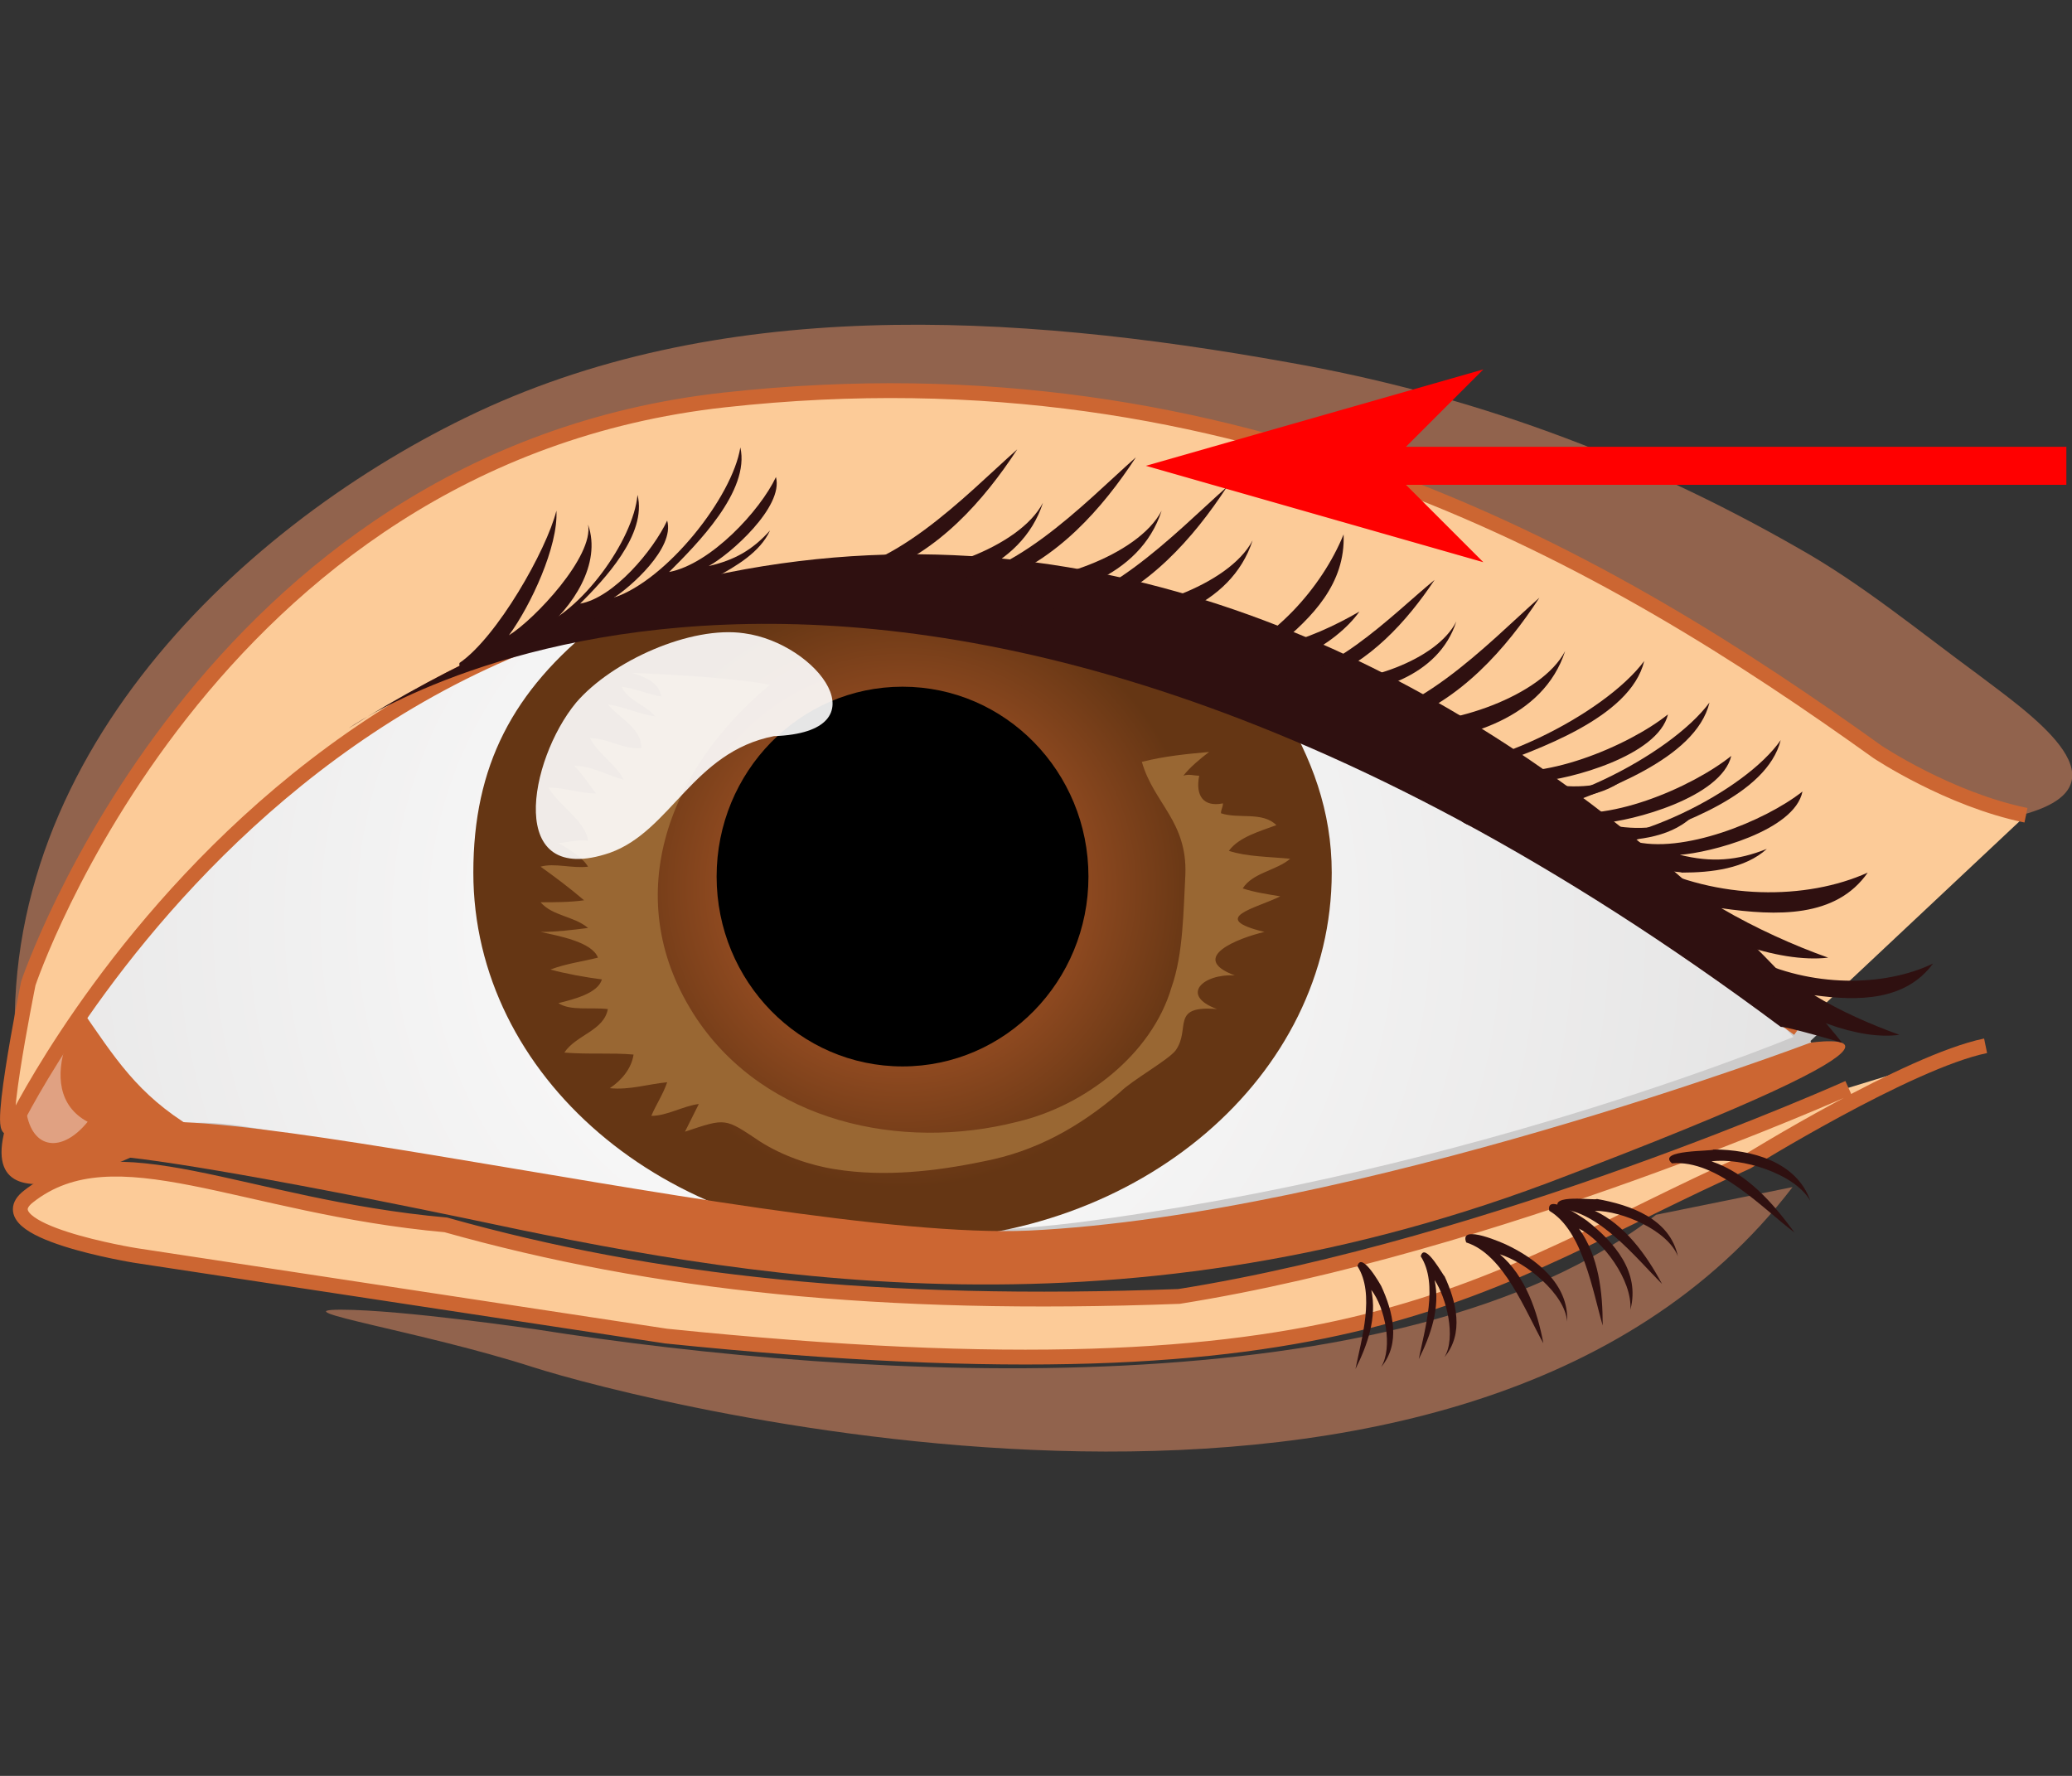 <?xml version="1.0" encoding="UTF-8" standalone="no"?>
<!-- Generator: Adobe Illustrator 21.0.0, SVG Export Plug-In . SVG Version: 6.00 Build 0)  -->

<svg
   version="1.0"
   id="Capa_1"
   x="0px"
   y="0px"
   viewBox="0 0 350 300"
   xml:space="preserve"
   sodipodi:docname="03519.svg"
   inkscape:version="1.3.2 (091e20e, 2023-11-25, custom)"
   width="350"
   height="300"
   inkscape:export-filename="03519.png"
   inkscape:export-xdpi="96"
   inkscape:export-ydpi="96"
   xmlns:inkscape="http://www.inkscape.org/namespaces/inkscape"
   xmlns:sodipodi="http://sodipodi.sourceforge.net/DTD/sodipodi-0.dtd"
   xmlns="http://www.w3.org/2000/svg"
   xmlns:svg="http://www.w3.org/2000/svg"
   xmlns:i="&amp;#38;ns_ai;"><rect x="0" y="0" width="350" height="300" fill="#333333" stroke="none"/><defs
   id="defs101" /><sodipodi:namedview
   id="namedview101"
   pagecolor="#ffffff"
   bordercolor="#000000"
   borderopacity="0.25"
   inkscape:showpageshadow="2"
   inkscape:pageopacity="0.0"
   inkscape:pagecheckerboard="0"
   inkscape:deskcolor="#d1d1d1"
   inkscape:zoom="0.62913905"
   inkscape:cx="103.31579"
   inkscape:cy="66.757897"
   inkscape:window-width="1920"
   inkscape:window-height="991"
   inkscape:window-x="-11"
   inkscape:window-y="-11"
   inkscape:window-maximized="1"
   inkscape:current-layer="g101" />
<style
   type="text/css"
   id="style1">
	.st0{fill:#FCCB98;}
	.st1{fill:none;stroke:#FFCC05;stroke-width:4;stroke-miterlimit:10;}
	.st2{opacity:0.48;fill:#F69668;}
	.st3{fill:url(#SVGID_1_);stroke:#CCCBCB;}
	.st4{fill:url(#SVGID_2_);}
	.st5{fill:#CC6632;}
	.st6{fill:#996733;}
	.st7{opacity:0.9;fill:#FFFFFF;}
	.st8{opacity:0.39;fill:#FFFFFF;}
	.st9{fill:#FCCB98;stroke:#CC6632;stroke-width:0.75;}
	.st10{fill:#2F1010;}
	.st11{fill:#996733;stroke:#996733;stroke-width:0.5;stroke-miterlimit:10;}
	.st12{fill:#663817;}
	.st13{fill:#1D5EBC;}
</style>
<g
   i:extraneous="self"
   id="g101"
   transform="translate(9.934)">
		
		
		
		
		
		
		
		
		
		
		
		
		
		
		
		
		<g
   id="g102"
   transform="matrix(3.341,0,0,3.341,-68.964,-174.329)"><path
     class="st9"
     d="m 118.059,105.057 c -3.9,0.8 -12.066,5.869 -12.066,5.869 -13.681,6.118 -19.338,12.431 -54.647,8.809 L 24.531,115.661 c 0,0 -7.644,-1.226 -5.435,-2.975 4.372,-3.461 10.774,0.501 21.112,1.426 10.523,2.96 21.972,4.182 37.071,3.618 15.958,-2.536 33.845,-10.549 33.845,-10.549"
     id="path101"
     sodipodi:nodetypes="ccccsccc" /><path
     class="st2"
     d="M 18.6,107.1 C 16.7,91.2 29.5,79 41.2,73.3 53.9,67.1 68.9,68 82.8,70.5 c 9.1,1.6 17.6,4.7 25.8,9.4 3.2,1.8 6.1,4.2 9.1,6.4 2.5,1.9 7.5,5.3 2.8,6.9 -5.8,2.1 -17.8,-5.3 -23.1,-7.3 -8.6,-3.2 -17.1,-6.4 -26.3,-7.5 -12.1,-1.5 -24.9,1.8 -35.3,8 -6.4,3.8 -11,9.8 -15.7,15.5"
     id="path3" /><path
     class="st2"
     d="m 101.4,113.6 c -12.8,10 -40.1,8.4 -56.6,5.8 0,0 -6.8,-1 -9.9,-1 -3.1,0 4.1,1.1 9.7,2.9 5.6,1.8 47.1,12.6 63.7,-9.1"
     id="path4" /><g
     id="g12">
			<radialGradient
   id="SVGID_1_"
   cx="60.127"
   cy="98.642"
   r="94.167"
   gradientUnits="userSpaceOnUse">
				<stop
   offset="0"
   style="stop-color:#FFFFFF"
   id="stop4" />
				<stop
   offset="1"
   style="stop-color:#CCCBCB"
   id="stop5" />
			</radialGradient>
			<path
   class="st3"
   d="m 109.2,104.8 c 0,0 -17.1,-19.2 -38.8,-24.6 -44.3,-8.8 -49.7,25.5 -49.7,25.5 0,0 0.8,4.6 6.3,3.8 5.4,-0.8 24.6,7.5 45.1,5 20.4,-2.6 37.1,-9.7 37.1,-9.7 z"
   id="path5"
   style="fill:url(#SVGID_1_)" />
			<radialGradient
   id="SVGID_2_"
   cx="63.26"
   cy="97.075"
   r="15.15"
   gradientUnits="userSpaceOnUse">
				<stop
   offset="0"
   style="stop-color:#CC6632"
   id="stop6" />
				<stop
   offset="1"
   style="stop-color:#653614"
   id="stop7" />
			</radialGradient>
			<path
   class="st4"
   d="m 47.9,83.7 c -4.3,3.4 -6.3,7.2 -6.3,12.6 0,10.3 9.7,18.6 21.7,18.6 12,0 21.7,-8.3 21.7,-18.6 0,-3.1 -1,-5.8 -2.6,-8.4 -14.8,-7 -23.1,-7 -34.5,-4.2 z"
   id="path7"
   style="fill:url(#SVGID_2_)" />
			<ellipse
   cx="63.3"
   cy="96.5"
   rx="9.4"
   ry="9.6"
   id="ellipse7" />
			<path
   class="st5"
   d="m 18,109 c -1.9,6.2 7.4,1.2 9.4,0.2 -2.8,-1.7 -3.9,-3.5 -5.7,-6.1 -1.7,1.4 -3.3,4 -3.8,6.1"
   id="path8" />
			<path
   class="st5"
   d="m 24.1,110.7 c 0,0 3.7,0.3 17.2,3.1 13.6,2.9 32.4,6.5 54.6,-1.8 22.2,-8.4 13.3,-7.1 13.3,-7.1 0,0 -23,8.7 -39.5,9.5 -13.5,0.6 -51.4,-9.5 -45.6,-3.7 z"
   id="path9" />
			<path
   class="st6"
   d="m 56.6,86.8 c -5.2,4.3 -7.7,10.9 -3.7,16.9 3.5,5.2 10.3,6.7 16.2,5.2 3.4,-0.8 6.8,-3.4 7.8,-6.8 0.6,-1.7 0.6,-3.9 0.7,-5.7 0.1,-2.7 -1.6,-3.6 -2.2,-5.7 1.2,-0.3 2.3,-0.4 3.4,-0.5 -0.4,0.3 -1,0.8 -1.3,1.2 0.3,-0.1 0.5,0 0.8,0 -0.2,1 0.2,1.6 1.2,1.4 0,0.2 -0.1,0.3 -0.1,0.5 0.9,0.3 2.1,-0.1 2.8,0.6 -0.8,0.3 -1.9,0.6 -2.4,1.3 0.9,0.3 2.1,0.3 3.1,0.4 -0.7,0.6 -1.9,0.7 -2.4,1.5 0.6,0.2 1.3,0.3 1.9,0.4 -1.2,0.6 -3.7,1.1 -0.8,1.8 -1.3,0.3 -3.9,1.3 -1.5,2.2 -1.6,-0.1 -2.8,1 -0.9,1.7 -2.4,-0.2 -1.3,1 -2.1,2.1 -0.4,0.5 -2.2,1.5 -2.8,2.1 -2.1,1.8 -4.3,3 -6.9,3.5 -2.4,0.5 -5,0.8 -7.5,0.4 -1.3,-0.2 -2.7,-0.7 -3.8,-1.4 -1.8,-1.2 -1.7,-1.2 -3.8,-0.5 0.2,-0.4 0.5,-1 0.7,-1.4 -0.8,0.1 -1.6,0.6 -2.4,0.6 0.2,-0.5 0.6,-1.1 0.8,-1.7 -1,0.1 -1.9,0.4 -2.9,0.3 0.6,-0.4 1.1,-1 1.2,-1.7 -1.1,-0.1 -2.3,0 -3.5,-0.1 0.6,-0.9 2,-1.1 2.2,-2.2 -0.9,-0.1 -1.9,0.1 -2.5,-0.3 0.8,-0.2 2,-0.5 2.2,-1.2 -0.8,-0.1 -1.9,-0.3 -2.6,-0.5 0.8,-0.3 1.6,-0.4 2.4,-0.6 -0.3,-0.8 -2,-1.1 -2.9,-1.3 0.8,0 1.6,-0.1 2.4,-0.2 -0.7,-0.6 -1.8,-0.6 -2.4,-1.3 0.7,0 1.5,0 2.2,-0.1 -0.7,-0.6 -1.5,-1.2 -2.2,-1.7 0.7,-0.2 1.6,0.1 2.4,0 -0.3,-0.5 -1,-0.9 -1.5,-1.2 0.4,0 1,-0.2 1.5,-0.1 -0.1,-1 -1.5,-1.8 -2,-2.7 0.8,0 1.6,0.3 2.4,0.3 -0.3,-0.4 -0.7,-1 -1.1,-1.4 0.9,0 1.7,0.5 2.5,0.7 -0.4,-0.8 -1.3,-1.3 -1.7,-2.1 0.9,0 1.7,0.6 2.6,0.5 0,-1 -1.1,-1.5 -1.7,-2.2 0.8,0.1 1.6,0.5 2.4,0.6 -0.5,-0.6 -1.4,-0.8 -1.7,-1.5 0.7,0.1 1.4,0.4 2,0.5 -0.1,-0.7 -0.8,-1 -1.5,-1.2 2.1,0.1 4.3,0.2 6.4,0.5"
   id="path10" />
			<path
   class="st7"
   d="m 56.8,89.4 c -4.1,0.8 -5.2,4.8 -8.3,5.9 -5.3,1.8 -4.1,-4.7 -1.7,-7.6 1.8,-2.1 5.8,-3.9 8.5,-3.5 3.7,0.5 7.1,5 1.5,5.2"
   id="path11" />
			<path
   class="st8"
   d="m 21,105 c -0.5,1.5 -0.4,3.1 1.1,3.9 -1.3,1.6 -2.8,1.4 -3.1,-0.5 -0.2,-1.6 1.5,-3.2 2.3,-4.1"
   id="path12" />
		</g><path
     class="st9"
     d="m 120.1,93.4 c -3.9,-0.8 -7.5,-3.2 -7.5,-3.2 C 99.2,80.6 80.6,69.5 54.3,72.4 28,75.3 19.1,101.9 19.1,101.9 c 0,0 -1.9,9.4 -0.6,6.9 1.3,-2.5 19.6,-37.2 57.8,-24 10.9,3.8 32.3,19.4 32.3,19.4"
     id="path13" /><path
     class="st10"
     d="m 79.1,85.7 c 2.9,-1 5.4,-3.8 6.5,-6.5 0.1,2.5 -1.6,4.2 -3.3,5.6 1.4,-0.3 2.9,-1 4.1,-1.7 -1.2,1.7 -4.1,3.2 -6.3,3.2 -0.1,0.1 -1.5,-0.1 -1,-0.6 z"
     id="path14" /><path
     class="st10"
     d="m 102.2,111 c 2.3,-0.2 4.6,2.3 6.2,3.5 -1.1,-1.5 -2.4,-3 -4.2,-3.6 1.5,-0.2 4.2,0.6 5,2 -0.7,-2 -3,-2.6 -4.9,-2.6 0,0.1 -2.9,0 -2.1,0.7 z"
     id="path15" /><path
     class="st10"
     d="m 96,113.4 c 1.7,1 2.2,4.1 2.7,5.8 0,-1.7 -0.2,-3.5 -1.2,-4.9 1.2,0.6 2.7,2.6 2.6,4.1 0.5,-1.9 -0.8,-3.4 -2.2,-4.5 0,0 -2.1,-1.5 -1.9,-0.5 z"
     id="path16" /><path
     class="st10"
     d="m 91.8,115 c 1.9,0.6 3,3.5 3.9,5.1 -0.3,-1.6 -0.9,-3.4 -2.2,-4.5 1.3,0.4 3.3,2 3.4,3.4 0.1,-1.9 -1.6,-3.2 -3.1,-3.9 0,0 -2.4,-1.1 -2,-0.1 z"
     id="path17" /><path
     class="st10"
     d="m 96.5,113.3 c 2,0.1 3.9,2.5 5.2,3.8 -0.8,-1.5 -1.9,-3 -3.4,-3.7 1.4,0 3.7,1 4.2,2.3 -0.4,-1.9 -2.4,-2.6 -4.1,-2.9 0,0.1 -2.5,-0.3 -1.9,0.5 z"
     id="path18" /><g
     id="g32">
			<path
   class="st10"
   d="m 35.3,89 c 0,0 26.7,-19 72.4,15.1 0.4,0 3.1,0.8 3.1,0.8 0,0 -33,-42.6 -75.5,-15.9 z"
   id="path19" />
			<g
   id="g31">
				<path
   class="st10"
   d="m 96.5,94.7 c 3.4,0.5 9.4,-2.5 11.2,-5.1 -0.7,2.8 -5.2,4.3 -7.5,5.1 2.5,0.7 6.7,-1 8.6,-2.5 -0.4,2 -4.7,3.1 -6.2,3.2 1.6,0.4 2.9,0.3 4.4,-0.3 -1.1,1 -2.8,1.2 -4.3,1.2 0,-0.1 -9.3,-0.5 -6.2,-1.6 z"
   id="path20" />
				<path
   class="st10"
   d="m 92.2,93.1 c 3.6,0.5 9.9,-2.7 11.9,-5.4 -0.7,2.9 -5.5,4.5 -7.9,5.4 2.6,0.8 7,-1.1 9,-2.7 -0.5,2.1 -5,3.3 -6.6,3.4 1.7,0.4 3,0.3 4.6,-0.3 -1.2,1.1 -3,1.2 -4.6,1.2 0.1,0 -9.7,-0.4 -6.4,-1.6 z"
   id="path21" />
				<path
   class="st10"
   d="m 88.9,91 c 3.6,0.5 9.9,-2.7 11.9,-5.4 -0.7,2.9 -5.5,4.5 -7.9,5.4 2.6,0.8 7.1,-1.1 9.1,-2.7 -0.5,2.1 -5,3.3 -6.6,3.4 1.7,0.4 3,0.3 4.6,-0.3 -1.2,1.1 -3,1.2 -4.6,1.2 0,-0.1 -9.8,-0.5 -6.5,-1.6 z"
   id="path22" />
				<path
   class="st10"
   d="m 44.8,83.9 c 2.2,-0.7 4.9,-4.4 5.1,-6.7 0.5,2 -1.7,4.3 -2.9,5.5 1.7,-0.3 3.7,-2.7 4.4,-4.2 0.4,1.4 -1.9,3.4 -2.7,3.9 1.1,-0.3 1.8,-0.7 2.6,-1.5 -0.4,1 -1.3,1.6 -2.3,2.1 0,-0.1 -5.7,2.5 -4.2,0.9 z"
   id="path23" />
				<path
   class="st10"
   d="m 48.7,82.4 c 2.7,-0.9 6,-5.1 6.4,-7.6 0.5,2.2 -2.2,4.9 -3.6,6.3 2.1,-0.4 4.6,-3.1 5.4,-4.8 0.4,1.5 -2.3,3.9 -3.4,4.5 1.3,-0.3 2.2,-0.8 3.1,-1.8 -0.5,1.1 -1.7,1.8 -2.8,2.4 0,-0.1 -7,2.9 -5.1,1 z"
   id="path24" />
				<path
   class="st10"
   d="m 58.7,81.2 c 3.9,0.2 7.8,-4 10.4,-6.3 -1.7,2.6 -4,5.2 -7.1,6.3 2.6,0.2 7.2,-1.3 8.4,-3.6 -1.1,3.4 -5,4.5 -8.2,4.7 0.1,0 -4.9,0.3 -3.5,-1.1 z"
   id="path25" />
				<path
   class="st10"
   d="m 64.7,81.6 c 3.9,0.2 7.8,-4 10.4,-6.3 -1.7,2.6 -4,5.2 -7.1,6.3 2.6,0.2 7.2,-1.3 8.4,-3.6 -1.1,3.4 -5,4.5 -8.2,4.7 0.1,0 -4.8,0.2 -3.5,-1.1 z"
   id="path26" />
				<path
   class="st10"
   d="m 81.6,86.6 c 3.2,0.1 6.4,-3.3 8.6,-5.1 -1.4,2.1 -3.3,4.2 -5.8,5.1 2.1,0.2 5.9,-1 6.9,-3 -0.9,2.8 -4.1,3.7 -6.8,3.8 0,0.1 -4,0.3 -2.9,-0.8 z"
   id="path27" />
				<path
   class="st10"
   d="m 69.3,83.1 c 3.9,0.2 7.8,-4 10.4,-6.3 -1.7,2.6 -4,5.2 -7.1,6.3 2.6,0.2 7.2,-1.3 8.4,-3.6 -1.1,3.4 -5,4.5 -8.2,4.7 0.1,0 -4.8,0.2 -3.5,-1.1 z"
   id="path28" />
				<path
   class="st10"
   d="m 85.1,88.7 c 3.9,0.2 7.8,-4 10.4,-6.3 -1.7,2.6 -4,5.2 -7.1,6.3 2.6,0.2 7.2,-1.3 8.4,-3.6 -1.1,3.4 -5,4.5 -8.2,4.7 0.1,-0.1 -4.9,0.2 -3.5,-1.1 z"
   id="path29" />
				<path
   class="st10"
   d="m 40.9,85.7 c 1.9,-1.3 4.4,-5.7 4.9,-7.7 0.1,1.8 -1.3,4.8 -2.4,6.3 1.3,-0.8 4.3,-4 4,-5.6 0.7,2 -0.8,4.2 -2.3,5.4 0,0 -4.4,2.7 -4.2,1.6 z"
   id="path30" />
				<path
   class="st10"
   d="m 100.8,95.8 c 3.7,1.9 8.2,1.9 11.3,0.5 -1.6,2.3 -4.6,2.2 -7.4,1.8 1.7,1 3.7,1.9 5.4,2.5 -2.5,0.3 -6.5,-1.1 -8.8,-3.2 0,0 -1.3,-1.7 -0.5,-1.6 z"
   id="path31" />
			</g>
		</g><path
     class="st10"
     d="m 89.5,115.7 c 0.9,1.4 0.2,3.7 -0.1,5.2 0.6,-1.2 1.1,-2.6 0.8,-4 0.6,0.9 1.1,2.9 0.5,3.9 1,-1.2 0.6,-2.8 0,-4.1 0,0.1 -1,-1.8 -1.2,-1 z"
     id="path32" /><path
     class="st10"
     d="m 86.3,116.2 c 0.9,1.4 0.2,3.7 -0.1,5.2 0.6,-1.2 1.1,-2.6 0.8,-4 0.7,0.9 1.1,2.9 0.5,3.9 1,-1.2 0.6,-2.8 0,-4.1 0,0 -1,-1.8 -1.2,-1 z"
     id="path33" /><path
     class="st10"
     d="m 106.2,100.6 c 3,1.5 6.7,1.5 9.2,0.3 -1.4,1.9 -3.8,1.9 -6,1.6 1.3,0.8 2.9,1.5 4.3,2 -2,0.3 -5.3,-0.9 -7.1,-2.6 0,0 -1.1,-1.4 -0.4,-1.3 z"
     id="path97" /></g>
		
	<g
   id="path868"
   style="fill:#ff0000"
   transform="matrix(-2.851,0,0,2.851,348.256,26.118)"><path
     id="path1878"
     style="color:#000000;fill:#ff0000;stroke-width:1.333;-inkscape-stroke:none"
     d="m 50.334,16.969 6.117,6.117 H 4.275 v 3 H 56.451 l -6.117,6.117 26.66,-7.617 z m 5.5,3.234 10.092,2.883 h -7.209 z m 15.25,4.355 0.086,0.025 -0.086,0.025 z m -12.371,1.527 h 7.201 l -10.08,2.881 z"
     transform="scale(0.75)" /><g
     id="g1868"
     style="fill:#ff0000"><g
       id="path1870"
       style="fill:#ff0000"><path
         style="color:#000000;fill:#ff0000;fill-rule:evenodd;stroke-width:0.9pt;-inkscape-stroke:none"
         d="m 44.312,18.439 -4.5,4.5 15.75,-4.5 -15.75,-4.5 z"
         id="path1874" /></g></g></g></g>

</svg>
